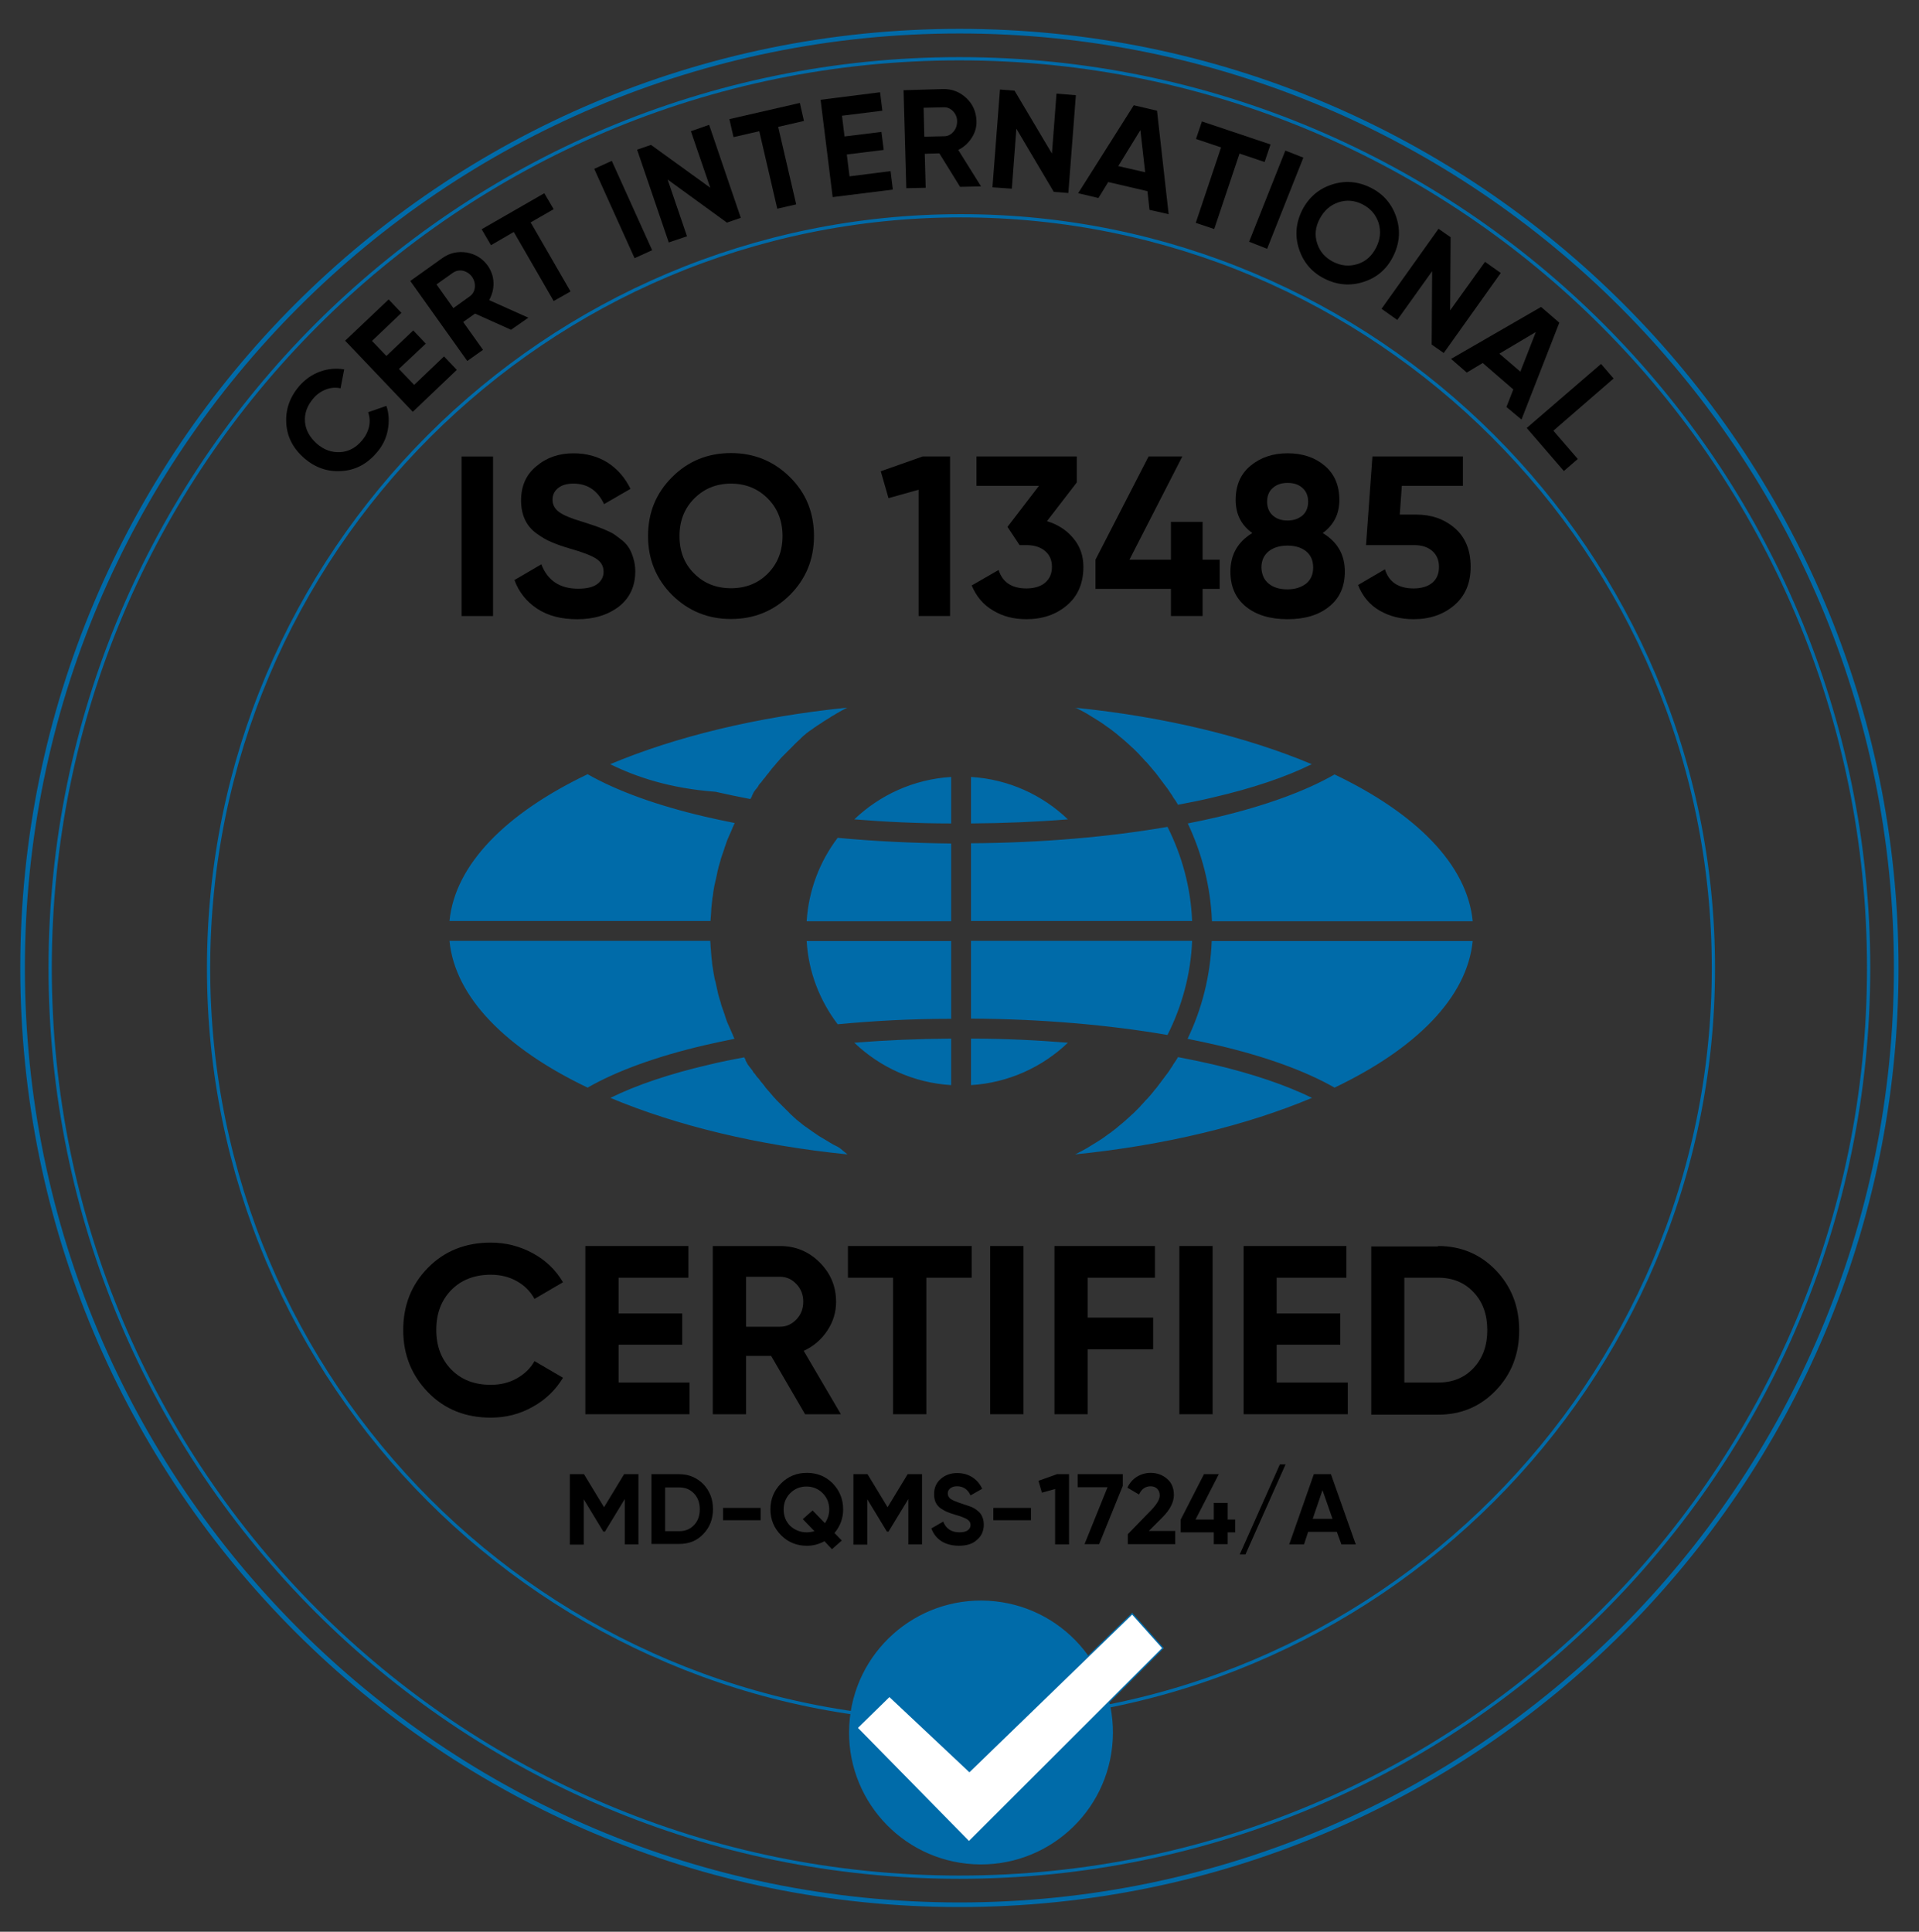 <svg xmlns="http://www.w3.org/2000/svg" width="150" height="151" viewBox="0 0 150 151" fill="none"><rect x="0" y="0" width="150" height="151" fill="#333333" stroke="none"/><path d="M74.992 146.735C114.243 146.735 146.063 114.915 146.063 75.663C146.063 36.411 114.243 4.592 74.992 4.592C35.74 4.592 3.92 36.411 3.92 75.663C3.92 114.915 35.74 146.735 74.992 146.735Z" stroke="#006BA9" stroke-width="0.255" stroke-miterlimit="22.926"></path><path d="M74.992 148.89C115.434 148.89 148.219 116.105 148.219 75.663C148.219 35.221 115.434 2.436 74.992 2.436C34.55 2.436 1.765 35.221 1.765 75.663C1.765 116.105 34.55 148.89 74.992 148.89Z" stroke="#006BA9" stroke-width="0.36" stroke-miterlimit="22.926"></path><path d="M75.116 134.494C107.598 134.494 133.93 108.162 133.93 75.681C133.93 43.199 107.598 16.867 75.116 16.867C42.635 16.867 16.303 43.199 16.303 75.681C16.303 108.162 42.635 134.494 75.116 134.494Z" stroke="#006BA9" stroke-width="0.253" stroke-miterlimit="22.926"></path><path d="M36.08 35.684H38.539V48.155H36.08V35.684Z" fill="black"></path><path d="M45.113 48.404C43.884 48.404 42.833 48.137 41.995 47.585C41.158 47.032 40.552 46.284 40.214 45.34L42.316 44.11C42.797 45.375 43.759 46.017 45.185 46.017C45.879 46.017 46.378 45.892 46.699 45.643C47.02 45.393 47.18 45.072 47.18 44.698C47.18 44.253 46.984 43.914 46.592 43.665C46.2 43.416 45.505 43.148 44.49 42.863C43.937 42.703 43.456 42.525 43.082 42.364C42.69 42.204 42.316 41.972 41.924 41.687C41.532 41.402 41.247 41.064 41.033 40.618C40.837 40.191 40.73 39.692 40.73 39.122C40.73 37.999 41.122 37.091 41.942 36.431C42.744 35.754 43.706 35.434 44.828 35.434C45.844 35.434 46.735 35.683 47.501 36.164C48.267 36.663 48.855 37.34 49.282 38.213L47.216 39.407C46.717 38.338 45.915 37.803 44.828 37.803C44.312 37.803 43.92 37.91 43.617 38.16C43.332 38.391 43.189 38.694 43.189 39.05C43.189 39.442 43.349 39.763 43.688 40.013C44.009 40.262 44.65 40.529 45.559 40.797C45.933 40.921 46.236 41.01 46.432 41.081C46.628 41.153 46.895 41.242 47.233 41.384C47.572 41.527 47.839 41.652 48.017 41.776C48.196 41.901 48.409 42.062 48.659 42.257C48.891 42.453 49.069 42.667 49.193 42.881C49.318 43.095 49.425 43.344 49.514 43.665C49.603 43.986 49.657 44.289 49.657 44.645C49.657 45.803 49.247 46.712 48.409 47.389C47.536 48.066 46.45 48.404 45.113 48.404Z" fill="black"></path><path d="M61.737 46.516C60.472 47.763 58.939 48.387 57.14 48.387C55.34 48.387 53.808 47.763 52.543 46.516C51.296 45.269 50.655 43.736 50.655 41.901C50.655 40.066 51.278 38.552 52.543 37.287C53.79 36.04 55.323 35.416 57.14 35.416C58.939 35.416 60.472 36.04 61.737 37.287C63.002 38.534 63.625 40.066 63.625 41.901C63.625 43.736 62.984 45.269 61.737 46.516ZM54.271 44.841C55.038 45.607 56 45.981 57.14 45.981C58.28 45.981 59.242 45.607 60.008 44.841C60.775 44.075 61.166 43.095 61.166 41.901C61.166 40.708 60.775 39.728 60.008 38.962C59.242 38.195 58.28 37.803 57.14 37.803C56 37.803 55.038 38.195 54.271 38.962C53.505 39.728 53.113 40.708 53.113 41.901C53.113 43.095 53.487 44.075 54.271 44.841Z" fill="black"></path><path d="M72.124 35.68H74.261V48.151H71.803V38.281L69.451 38.94L68.845 36.838L72.124 35.68Z" fill="black"></path><path d="M81.834 40.74C82.671 40.989 83.366 41.434 83.883 42.058C84.417 42.682 84.684 43.43 84.684 44.303C84.684 45.586 84.257 46.584 83.402 47.314C82.546 48.045 81.477 48.401 80.23 48.401C79.25 48.401 78.395 48.187 77.629 47.724C76.863 47.279 76.311 46.619 75.954 45.764L78.057 44.553C78.359 45.515 79.09 45.996 80.23 45.996C80.854 45.996 81.353 45.835 81.691 45.55C82.047 45.247 82.226 44.837 82.226 44.303C82.226 43.786 82.047 43.377 81.691 43.074C81.335 42.771 80.854 42.61 80.23 42.61H79.696L78.751 41.185L81.21 37.978H76.328V35.68H84.168V37.711L81.834 40.74Z" fill="black"></path><path d="M95.339 43.751V46.031H94.002V48.151H91.526V46.031H85.629V43.751L89.78 35.68H92.417L88.283 43.751H91.526V40.793H94.002V43.751H95.339Z" fill="black"></path><path d="M103.392 41.667C104.55 42.362 105.12 43.36 105.12 44.679C105.12 45.837 104.728 46.745 103.909 47.405C103.107 48.064 102.02 48.402 100.648 48.402C99.259 48.402 98.172 48.064 97.37 47.405C96.568 46.745 96.176 45.837 96.176 44.679C96.176 43.36 96.746 42.362 97.887 41.667C97.014 41.044 96.586 40.171 96.586 39.084C96.586 37.926 96.978 37.035 97.762 36.394C98.546 35.752 99.508 35.432 100.648 35.432C101.806 35.432 102.768 35.752 103.535 36.394C104.301 37.035 104.693 37.926 104.693 39.084C104.693 40.189 104.247 41.044 103.392 41.667ZM99.169 45.623C99.544 45.926 100.025 46.068 100.63 46.068C101.236 46.068 101.717 45.908 102.091 45.623C102.466 45.32 102.644 44.892 102.644 44.358C102.644 43.823 102.466 43.396 102.091 43.093C101.717 42.79 101.218 42.648 100.63 42.648C100.025 42.648 99.526 42.808 99.169 43.093C98.795 43.396 98.599 43.823 98.599 44.358C98.617 44.892 98.795 45.32 99.169 45.623ZM101.806 38.14C101.504 37.873 101.129 37.748 100.648 37.748C100.167 37.748 99.793 37.873 99.49 38.14C99.187 38.407 99.045 38.763 99.045 39.209C99.045 39.654 99.187 40.028 99.49 40.296C99.793 40.563 100.167 40.688 100.648 40.688C101.129 40.688 101.504 40.545 101.806 40.296C102.109 40.028 102.252 39.672 102.252 39.209C102.252 38.746 102.091 38.389 101.806 38.14Z" fill="black"></path><path d="M110.697 40.223C111.891 40.223 112.906 40.579 113.726 41.292C114.545 42.005 114.955 43.02 114.955 44.303C114.955 45.586 114.528 46.584 113.672 47.314C112.817 48.045 111.748 48.401 110.501 48.401C109.485 48.401 108.595 48.169 107.828 47.724C107.062 47.279 106.492 46.601 106.154 45.728L108.256 44.499C108.559 45.497 109.307 45.996 110.501 45.996C111.125 45.996 111.623 45.835 111.962 45.55C112.318 45.247 112.479 44.837 112.479 44.303C112.479 43.786 112.301 43.377 111.962 43.074C111.623 42.771 111.142 42.61 110.554 42.61H106.777L107.276 35.68H114.349V37.978H109.575L109.414 40.223H110.697Z" fill="black"></path><path d="M38.36 110.814C36.382 110.814 34.743 110.155 33.46 108.837C32.178 107.518 31.518 105.897 31.518 103.973C31.518 102.03 32.16 100.409 33.46 99.091C34.743 97.79 36.382 97.131 38.36 97.131C39.554 97.131 40.641 97.416 41.656 97.968C42.672 98.521 43.456 99.287 44.008 100.231L41.781 101.532C41.46 100.944 40.997 100.48 40.391 100.142C39.785 99.803 39.108 99.643 38.36 99.643C37.077 99.643 36.044 100.053 35.278 100.837C34.494 101.639 34.102 102.672 34.102 103.955C34.102 105.22 34.494 106.253 35.278 107.055C36.062 107.857 37.095 108.249 38.36 108.249C39.108 108.249 39.785 108.088 40.391 107.75C40.997 107.411 41.46 106.966 41.781 106.396L44.008 107.696C43.438 108.641 42.654 109.407 41.656 109.959C40.658 110.529 39.554 110.814 38.36 110.814Z" fill="black"></path><path d="M48.355 108.071H53.896V110.547H45.754V97.398H53.807V99.875H48.355V102.672H53.326V105.113H48.355V108.071Z" fill="black"></path><path d="M62.929 110.547L60.275 105.986H58.315V110.547H55.714V97.398H60.97C62.181 97.398 63.215 97.826 64.07 98.681C64.925 99.537 65.353 100.552 65.353 101.764C65.353 102.583 65.121 103.331 64.658 104.026C64.195 104.721 63.589 105.238 62.823 105.594L65.727 110.547H62.929ZM58.315 99.822V103.706H60.987C61.468 103.706 61.896 103.51 62.252 103.135C62.609 102.761 62.787 102.298 62.787 101.746C62.787 101.211 62.609 100.748 62.252 100.374C61.896 100 61.486 99.804 60.987 99.804H58.315V99.822Z" fill="black"></path><path d="M75.953 97.398V99.875H72.408V110.547H69.807V99.875H66.279V97.398H75.953Z" fill="black"></path><path d="M77.397 97.398H79.998V110.547H77.397V97.398Z" fill="black"></path><path d="M90.278 99.875H85.022V102.993H90.136V105.469H85.022V110.547H82.421V97.398H90.278V99.875Z" fill="black"></path><path d="M92.185 97.398H94.786V110.547H92.185V97.398Z" fill="black"></path><path d="M99.81 108.071H105.351V110.547H97.209V97.398H105.244V99.875H99.792V102.672H104.763V105.113H99.792V108.071H99.81Z" fill="black"></path><path d="M112.407 97.398C114.206 97.398 115.721 98.04 116.932 99.305C118.144 100.57 118.749 102.138 118.749 103.991C118.749 105.844 118.144 107.412 116.932 108.676C115.721 109.941 114.224 110.583 112.407 110.583H107.186V97.434H112.407V97.398ZM112.407 108.071C113.547 108.071 114.473 107.697 115.186 106.93C115.899 106.164 116.255 105.184 116.255 103.973C116.255 102.761 115.899 101.764 115.186 101.015C114.473 100.249 113.547 99.875 112.407 99.875H109.77V108.071H112.407Z" fill="black"></path><path d="M49.905 115.234V120.722H48.836V117.176L47.286 119.724H47.161L45.629 117.194V120.74H44.542V115.234H45.647L47.215 117.818L48.783 115.234H49.905Z" fill="black"></path><path d="M53.095 115.234C53.843 115.234 54.467 115.502 54.983 116.018C55.482 116.553 55.731 117.194 55.731 117.96C55.731 118.726 55.482 119.386 54.983 119.902C54.484 120.437 53.861 120.686 53.095 120.686H50.921V115.234H53.095ZM53.095 119.689C53.576 119.689 53.95 119.528 54.253 119.208C54.556 118.887 54.698 118.477 54.698 117.978C54.698 117.479 54.556 117.07 54.253 116.749C53.95 116.428 53.576 116.268 53.095 116.268H51.99V119.689H53.095Z" fill="black"></path><path d="M56.515 118.833V117.871H59.455V118.833H56.515Z" fill="black"></path><path d="M65.905 117.98C65.905 118.692 65.673 119.298 65.228 119.833L65.798 120.42L65.032 121.098L64.444 120.474C64.016 120.706 63.571 120.83 63.072 120.83C62.288 120.83 61.611 120.563 61.059 120.011C60.506 119.458 60.221 118.781 60.221 117.98C60.221 117.178 60.506 116.501 61.059 115.948C61.611 115.396 62.288 115.129 63.072 115.129C63.856 115.129 64.533 115.396 65.085 115.948C65.62 116.501 65.905 117.178 65.905 117.98ZM63.054 119.779C63.25 119.779 63.464 119.743 63.66 119.69L62.751 118.746L63.517 118.069L64.48 119.066C64.693 118.746 64.818 118.389 64.818 117.997C64.818 117.481 64.64 117.053 64.301 116.715C63.963 116.376 63.535 116.198 63.036 116.198C62.537 116.198 62.11 116.376 61.771 116.715C61.433 117.053 61.255 117.481 61.255 117.997C61.255 118.514 61.433 118.942 61.771 119.28C62.128 119.601 62.555 119.779 63.054 119.779Z" fill="black"></path><path d="M72.07 115.234V120.722H71.001V117.176L69.451 119.724H69.326L67.793 117.194V120.74H66.707V115.234H67.811L69.379 117.818L70.947 115.234H72.07Z" fill="black"></path><path d="M74.956 120.828C74.421 120.828 73.958 120.703 73.584 120.472C73.21 120.222 72.96 119.902 72.8 119.474L73.726 118.94C73.94 119.492 74.368 119.777 74.991 119.777C75.294 119.777 75.508 119.723 75.651 119.617C75.793 119.51 75.864 119.367 75.864 119.207C75.864 119.011 75.775 118.868 75.597 118.761C75.419 118.654 75.116 118.53 74.671 118.405C74.421 118.334 74.225 118.262 74.047 118.191C73.869 118.12 73.709 118.013 73.53 117.906C73.352 117.781 73.228 117.621 73.138 117.443C73.049 117.247 73.014 117.033 73.014 116.784C73.014 116.285 73.192 115.893 73.548 115.59C73.904 115.287 74.332 115.145 74.813 115.145C75.259 115.145 75.651 115.251 75.989 115.465C76.328 115.679 76.595 115.982 76.773 116.374L75.864 116.891C75.651 116.427 75.294 116.178 74.813 116.178C74.582 116.178 74.421 116.231 74.279 116.338C74.154 116.445 74.083 116.57 74.083 116.73C74.083 116.908 74.154 117.051 74.296 117.158C74.439 117.265 74.724 117.389 75.116 117.514C75.276 117.568 75.401 117.603 75.49 117.639C75.579 117.675 75.686 117.71 75.847 117.764C76.007 117.817 76.114 117.888 76.185 117.924C76.274 117.977 76.363 118.049 76.47 118.138C76.577 118.227 76.648 118.316 76.702 118.405C76.755 118.494 76.809 118.619 76.844 118.744C76.88 118.868 76.898 119.029 76.898 119.171C76.898 119.67 76.72 120.08 76.345 120.383C76.025 120.686 75.544 120.828 74.956 120.828Z" fill="black"></path><path d="M77.646 118.833V117.871H80.586V118.833H77.646Z" fill="black"></path><path d="M82.617 115.234H83.561V120.722H82.474V116.392L81.441 116.678L81.174 115.751L82.617 115.234Z" fill="black"></path><path d="M84.22 115.234H87.766V116.143L85.913 120.704H84.773L86.572 116.25H84.238V115.234H84.22Z" fill="black"></path><path d="M88.158 120.723V119.922L90.029 117.997C90.439 117.552 90.652 117.196 90.652 116.893C90.652 116.679 90.581 116.501 90.456 116.376C90.332 116.251 90.153 116.18 89.94 116.18C89.53 116.18 89.227 116.394 89.031 116.822L88.122 116.287C88.3 115.913 88.55 115.628 88.871 115.432C89.191 115.236 89.548 115.129 89.94 115.129C90.439 115.129 90.866 115.289 91.222 115.592C91.579 115.895 91.757 116.323 91.757 116.857C91.757 117.427 91.454 118.015 90.866 118.603L89.797 119.672H91.864V120.706H88.158V120.723Z" fill="black"></path><path d="M96.55 118.78V119.778H95.962V120.704H94.875V119.778H92.292V118.78L94.109 115.234H95.267L93.45 118.78H94.875V117.479H95.962V118.78H96.55Z" fill="black"></path><path d="M97.352 121.506H96.906L100.042 114.469H100.487L97.352 121.506Z" fill="black"></path><path d="M104.852 120.722L104.496 119.742H102.251L101.93 120.722H100.772L102.697 115.234H104.033L105.975 120.722H104.852ZM102.607 118.726H104.158L103.374 116.482L102.607 118.726Z" fill="black"></path><path d="M82.582 7.319L84.096 7.443L83.508 15.087L82.368 14.998L79.446 10.062L79.09 14.748L77.575 14.642L78.163 6.998L79.303 7.087L82.225 12.005L82.582 7.319Z" fill="black"></path><path d="M75.046 14.605L73.424 11.986L72.284 12.022L72.356 14.677L70.841 14.712L70.627 7.051L73.692 6.962C74.404 6.944 75.01 7.176 75.527 7.657C76.044 8.138 76.293 8.726 76.329 9.438C76.347 9.919 76.222 10.365 75.954 10.775C75.687 11.184 75.349 11.505 74.903 11.719L76.685 14.57L75.046 14.605ZM72.195 8.423L72.249 10.686L73.799 10.65C74.084 10.65 74.333 10.525 74.529 10.294C74.725 10.062 74.814 9.795 74.814 9.474C74.814 9.153 74.689 8.904 74.493 8.69C74.28 8.476 74.03 8.369 73.745 8.387L72.195 8.423Z" fill="black"></path><path d="M89.851 16.404L89.691 14.944L86.626 14.231L85.86 15.478L84.275 15.104L88.622 8.227L90.439 8.654L91.348 16.743L89.851 16.404ZM87.41 12.984L89.513 13.465L89.139 10.169L87.41 12.984Z" fill="black"></path><path d="M66.404 13.785L69.611 13.376L69.789 14.819L65.086 15.407L64.141 7.799L68.792 7.211L68.97 8.654L65.816 9.046L66.012 10.667L68.898 10.311L69.077 11.719L66.19 12.075L66.404 13.785Z" fill="black"></path><path d="M99.312 11.292L98.849 12.664L96.889 12.004L94.911 17.902L93.468 17.421L95.446 11.523L93.486 10.864L93.949 9.492L99.312 11.292Z" fill="black"></path><path d="M62.52 8.047L62.841 9.454L60.827 9.918L62.235 15.975L60.756 16.314L59.349 10.256L57.335 10.719L57.014 9.312L62.52 8.047Z" fill="black"></path><path d="M100.47 11.77L101.878 12.322L99.045 19.449L97.638 18.896L100.47 11.77Z" fill="black"></path><path d="M54.003 10.257L55.429 9.758L57.905 17.027L56.819 17.401L52.186 14.034L53.7 18.47L52.275 18.951L49.799 11.7L50.886 11.326L55.518 14.675L54.003 10.257Z" fill="black"></path><path d="M106.581 22.035C105.548 22.373 104.532 22.284 103.535 21.785C102.537 21.286 101.878 20.502 101.539 19.469C101.201 18.436 101.29 17.42 101.788 16.422C102.305 15.425 103.071 14.765 104.105 14.427C105.138 14.088 106.154 14.177 107.151 14.676C108.149 15.175 108.808 15.959 109.147 16.992C109.485 18.026 109.396 19.041 108.897 20.039C108.399 21.037 107.615 21.714 106.581 22.035ZM102.964 19.041C103.178 19.683 103.588 20.146 104.212 20.467C104.835 20.787 105.459 20.841 106.1 20.645C106.742 20.449 107.223 20.021 107.561 19.362C107.9 18.703 107.953 18.061 107.757 17.42C107.543 16.779 107.134 16.297 106.51 15.977C105.886 15.656 105.245 15.603 104.621 15.816C103.98 16.03 103.499 16.458 103.16 17.099C102.804 17.759 102.751 18.4 102.964 19.041Z" fill="black"></path><path d="M46.449 13.198L47.821 12.574L50.975 19.558L49.603 20.182L46.449 13.198Z" fill="black"></path><path d="M116.077 20.466L117.307 21.339L112.853 27.593L111.908 26.934L111.944 21.197L109.218 25.01L107.989 24.137L112.443 17.883L113.387 18.542L113.351 24.261L116.077 20.466Z" fill="black"></path><path d="M42.547 15.104L43.278 16.351L41.478 17.384L44.596 22.783L43.278 23.531L40.16 18.132L38.378 19.166L37.648 17.919L42.547 15.104Z" fill="black"></path><path d="M117.752 31.814L118.286 30.442L115.899 28.375L114.652 29.123L113.422 28.054L120.46 23.992L121.885 25.222L118.928 32.794L117.752 31.814ZM117.199 27.645L118.839 29.052L120.05 25.952L117.199 27.645Z" fill="black"></path><path d="M39.946 25.777L37.13 24.512L36.204 25.171L37.754 27.345L36.525 28.218L32.071 21.964L34.565 20.183C35.135 19.773 35.776 19.63 36.471 19.737C37.166 19.862 37.718 20.201 38.128 20.771C38.395 21.163 38.556 21.59 38.574 22.089C38.592 22.588 38.467 23.033 38.235 23.461L41.3 24.833L39.946 25.777ZM34.12 22.232L35.438 24.085L36.703 23.176C36.934 23.016 37.077 22.784 37.113 22.481C37.148 22.178 37.077 21.911 36.899 21.644C36.721 21.394 36.471 21.234 36.186 21.163C35.901 21.109 35.634 21.163 35.402 21.323L34.12 22.232Z" fill="black"></path><path d="M32.374 30.088L34.708 27.86L35.706 28.912L32.267 32.19L26.976 26.631L30.379 23.406L31.376 24.457L29.078 26.649L30.201 27.825L32.303 25.829L33.283 26.863L31.18 28.84L32.374 30.088Z" fill="black"></path><path d="M121.422 33.668L123.329 35.877L122.242 36.821L119.338 33.454L125.146 28.447L126.126 29.587L121.422 33.668Z" fill="black"></path><path d="M29.417 35.414C28.668 36.287 27.742 36.768 26.673 36.821C25.604 36.893 24.642 36.554 23.787 35.824C22.931 35.075 22.45 34.184 22.379 33.115C22.308 32.047 22.628 31.084 23.377 30.194C23.822 29.677 24.375 29.285 24.998 29.053C25.622 28.822 26.263 28.768 26.904 28.875L26.619 30.354C26.227 30.265 25.853 30.3 25.479 30.443C25.105 30.585 24.767 30.817 24.481 31.156C24 31.726 23.787 32.331 23.84 32.973C23.893 33.632 24.214 34.184 24.767 34.683C25.319 35.164 25.925 35.378 26.584 35.343C27.243 35.307 27.813 35.004 28.294 34.434C28.579 34.095 28.757 33.739 28.846 33.347C28.936 32.955 28.9 32.581 28.775 32.225L30.201 31.726C30.414 32.331 30.432 32.973 30.308 33.632C30.183 34.291 29.88 34.897 29.417 35.414Z" fill="black"></path><path fill-rule="evenodd" clip-rule="evenodd" d="M47.696 59.735C52.792 57.597 59.152 56.029 66.226 55.316L66.083 55.388L65.887 55.495L65.816 55.53L65.656 55.619C65.566 55.673 65.495 55.708 65.406 55.762L65.263 55.851C65.174 55.904 65.103 55.94 65.014 55.993L64.854 56.1C64.765 56.154 64.676 56.207 64.587 56.261L64.48 56.332C64.391 56.385 64.301 56.439 64.212 56.51L64.07 56.599C63.981 56.653 63.91 56.706 63.82 56.76L63.696 56.849L63.642 56.884L63.446 57.027L63.411 57.045L63.286 57.134L63.143 57.241L63.001 57.347L62.947 57.401C62.876 57.454 62.823 57.508 62.751 57.561L62.734 57.579L62.662 57.65L62.573 57.739L62.538 57.775L62.52 57.793C62.449 57.864 62.377 57.918 62.306 57.989L62.217 58.078L62.199 58.096C62.128 58.167 62.039 58.238 61.967 58.328L61.825 58.47C61.754 58.541 61.682 58.612 61.593 58.702L61.575 58.719L61.469 58.826C61.397 58.898 61.326 58.969 61.255 59.04L61.219 59.076L61.184 59.111C61.112 59.183 61.041 59.254 60.97 59.343L60.863 59.468C60.756 59.592 60.649 59.699 60.56 59.824L60.524 59.86C60.453 59.931 60.4 60.02 60.328 60.091L60.31 60.109L60.275 60.163C60.221 60.234 60.15 60.305 60.097 60.394L60.025 60.483L60.008 60.501L59.99 60.519L59.972 60.537C59.901 60.626 59.829 60.733 59.758 60.822L59.74 60.84L59.722 60.857L59.705 60.875L59.687 60.893C59.616 60.982 59.562 61.071 59.491 61.16L59.473 61.178L59.455 61.196L59.437 61.214L59.42 61.232L59.402 61.249L59.384 61.267C59.331 61.339 59.277 61.41 59.242 61.499L59.224 61.517L59.117 61.659L59.099 61.677L59.081 61.695L58.992 61.82L58.974 61.837L58.903 61.944V61.962L58.832 62.087V62.105L58.778 62.212V62.229V62.247C58.743 62.318 58.689 62.39 58.654 62.461C57.709 62.283 56.8 62.087 55.928 61.891C52.346 61.624 49.727 60.733 47.696 59.735ZM35.135 71.993C35.563 67.557 39.59 63.548 45.932 60.519C48.213 61.82 51.349 62.96 55.09 63.833C55.838 64.011 56.622 64.171 57.424 64.332L57.406 64.385L57.317 64.581C57.282 64.652 57.246 64.724 57.228 64.795C57.193 64.884 57.157 64.955 57.121 65.044L57.032 65.24L56.925 65.49L56.854 65.65C56.818 65.757 56.783 65.846 56.747 65.953L56.694 66.113C56.658 66.203 56.622 66.292 56.605 66.381L56.551 66.541C56.516 66.648 56.48 66.737 56.444 66.844L56.391 67.004C56.355 67.111 56.319 67.218 56.302 67.325L56.266 67.432C56.23 67.557 56.195 67.681 56.159 67.806L56.141 67.895C56.106 68.02 56.07 68.144 56.052 68.287L56.034 68.376C55.999 68.501 55.981 68.643 55.945 68.786L55.928 68.839C55.892 68.982 55.874 69.124 55.838 69.249L55.821 69.338C55.803 69.481 55.767 69.623 55.749 69.766V69.784V69.802C55.731 69.944 55.714 70.104 55.678 70.247V70.3C55.66 70.461 55.642 70.603 55.625 70.764V70.781C55.607 70.942 55.589 71.102 55.589 71.245V71.28C55.571 71.441 55.571 71.601 55.553 71.761L55.536 71.993H35.135ZM45.932 85.017C39.59 81.988 35.563 77.979 35.135 73.543H55.518L55.536 73.775C55.536 73.935 55.553 74.095 55.571 74.256V74.291C55.589 74.452 55.589 74.612 55.607 74.755V74.772C55.625 74.933 55.642 75.075 55.66 75.236V75.289C55.678 75.432 55.696 75.592 55.731 75.734V75.752V75.77C55.749 75.913 55.785 76.055 55.803 76.198L55.821 76.287C55.838 76.429 55.874 76.572 55.91 76.697L55.928 76.75C55.963 76.893 55.981 77.017 56.017 77.16L56.034 77.249C56.07 77.374 56.088 77.498 56.123 77.641L56.141 77.73C56.177 77.855 56.213 77.979 56.248 78.104L56.284 78.211C56.319 78.318 56.355 78.425 56.373 78.532L56.426 78.692C56.462 78.799 56.498 78.888 56.533 78.995L56.587 79.155C56.622 79.244 56.658 79.334 56.676 79.423L56.729 79.583C56.765 79.69 56.8 79.779 56.836 79.886L56.907 80.046C56.943 80.135 56.979 80.207 57.014 80.296L57.103 80.492C57.139 80.581 57.175 80.652 57.21 80.741C57.246 80.812 57.282 80.884 57.299 80.955L57.389 81.151L57.406 81.204C56.605 81.365 55.838 81.525 55.072 81.703C51.331 82.576 48.195 83.716 45.932 85.017ZM66.243 90.237C59.17 89.525 52.81 87.957 47.714 85.819C49.727 84.821 52.364 83.93 55.447 83.218C56.319 83.004 57.228 82.826 58.172 82.647L58.279 82.843V82.861V82.879V82.897L58.351 83.022V83.039L58.422 83.146V83.164L58.493 83.271L58.511 83.289L58.6 83.414L58.618 83.431L58.636 83.449L58.743 83.592L58.76 83.61C58.814 83.681 58.867 83.752 58.903 83.841L58.921 83.859L58.939 83.877L58.956 83.895L58.974 83.912L58.992 83.93L59.01 83.948C59.063 84.037 59.117 84.108 59.188 84.198L59.206 84.215L59.224 84.233L59.242 84.251L59.259 84.269L59.277 84.287L59.295 84.304C59.366 84.394 59.42 84.483 59.491 84.572L59.509 84.59L59.526 84.607L59.544 84.625L59.616 84.714C59.669 84.785 59.74 84.857 59.794 84.946L59.829 84.999L59.847 85.017C59.919 85.088 59.972 85.177 60.043 85.249L60.079 85.284C60.186 85.409 60.275 85.516 60.382 85.641L60.489 85.765C60.56 85.837 60.631 85.908 60.702 85.997L60.738 86.033L60.774 86.068C60.845 86.139 60.916 86.211 60.987 86.282L61.094 86.389L61.112 86.407C61.184 86.478 61.255 86.549 61.344 86.638L61.486 86.781C61.558 86.852 61.647 86.924 61.718 87.013L61.736 87.03L61.825 87.12C61.896 87.191 61.967 87.244 62.039 87.316L62.056 87.333L62.092 87.369L62.181 87.44L62.252 87.511C62.342 87.583 62.449 87.672 62.538 87.743H62.555L62.609 87.796L62.734 87.903L62.876 88.01L63.001 88.099L63.036 88.117L63.232 88.26L63.286 88.295L63.411 88.385C63.482 88.438 63.553 88.491 63.642 88.545L63.82 88.669L64.034 88.812L64.212 88.919C64.284 88.955 64.355 89.008 64.426 89.044L64.604 89.151L64.836 89.293L65.014 89.4C65.085 89.436 65.157 89.489 65.246 89.525L65.46 89.632L65.638 89.739L66.243 90.237ZM102.554 85.819C97.459 87.957 91.098 89.525 84.025 90.237L84.149 90.184C84.239 90.13 84.328 90.095 84.417 90.041L84.524 89.988C84.648 89.917 84.755 89.863 84.88 89.792L85.005 89.721L85.236 89.578L85.379 89.489C85.486 89.418 85.593 89.364 85.7 89.293L85.842 89.204L86.038 89.079L86.198 88.972L86.394 88.83C86.466 88.776 86.537 88.741 86.59 88.687C86.662 88.634 86.751 88.581 86.822 88.527L86.982 88.402L87.143 88.278L87.303 88.153L87.445 88.028C87.552 87.939 87.641 87.868 87.748 87.779L87.873 87.672L88.034 87.529L88.194 87.387C88.283 87.298 88.372 87.226 88.461 87.137C88.514 87.102 88.55 87.048 88.604 87.013C88.657 86.959 88.71 86.906 88.764 86.852L88.889 86.728L89.031 86.585C89.085 86.531 89.138 86.478 89.192 86.407C89.281 86.318 89.352 86.229 89.441 86.139L89.53 86.033L89.708 85.855L89.815 85.73C89.922 85.623 90.011 85.498 90.118 85.373L90.189 85.284C90.243 85.213 90.296 85.142 90.368 85.07L90.439 84.981C90.492 84.91 90.546 84.839 90.599 84.768L90.653 84.696C90.759 84.554 90.866 84.411 90.973 84.269L91.027 84.198C91.08 84.126 91.134 84.055 91.187 83.984L91.258 83.895C91.365 83.752 91.454 83.61 91.543 83.467L91.597 83.396L91.722 83.182L91.811 83.057C91.864 82.986 91.9 82.915 91.953 82.843L92.007 82.754L92.078 82.63C93.022 82.808 93.931 83.004 94.804 83.2C97.904 83.93 100.523 84.821 102.554 85.819ZM115.115 73.543C114.687 77.979 110.661 81.988 104.318 85.017C102.038 83.716 98.902 82.576 95.16 81.703C94.412 81.525 93.628 81.365 92.826 81.204C93.949 78.87 94.608 76.287 94.715 73.561H115.115V73.543ZM104.318 60.537C110.661 63.566 114.687 67.574 115.115 72.011H94.733C94.626 69.285 93.949 66.701 92.844 64.367C93.646 64.207 94.412 64.047 95.178 63.868C98.92 62.978 102.055 61.837 104.318 60.537ZM84.007 55.316C91.08 56.029 97.441 57.597 102.536 59.735C100.523 60.733 97.886 61.624 94.804 62.336C93.931 62.55 93.022 62.728 92.078 62.906L92.007 62.782L91.953 62.693C91.918 62.621 91.864 62.55 91.811 62.479L91.722 62.354C91.686 62.283 91.632 62.212 91.597 62.14L91.543 62.069C91.454 61.926 91.347 61.784 91.258 61.641L91.187 61.552C91.134 61.481 91.08 61.41 91.027 61.339L90.973 61.267C90.866 61.125 90.759 60.982 90.653 60.84L90.599 60.768C90.546 60.697 90.492 60.626 90.439 60.555L90.368 60.465C90.314 60.394 90.261 60.323 90.189 60.252L90.118 60.163C90.011 60.038 89.922 59.931 89.815 59.806L89.708 59.681C89.655 59.61 89.601 59.557 89.53 59.503L89.441 59.397C89.352 59.307 89.281 59.218 89.192 59.129C89.138 59.076 89.085 59.022 89.031 58.951L88.889 58.809L88.764 58.684C88.71 58.63 88.657 58.577 88.604 58.523L88.461 58.399C88.372 58.31 88.283 58.238 88.194 58.149L88.034 58.007C87.98 57.953 87.927 57.918 87.873 57.864L87.748 57.757C87.641 57.668 87.552 57.597 87.445 57.508L87.303 57.383L87.143 57.258L86.982 57.134L86.822 57.009C86.751 56.956 86.679 56.902 86.59 56.849L86.394 56.706L86.198 56.564L86.038 56.457C85.967 56.421 85.913 56.368 85.842 56.332L85.7 56.243C85.593 56.172 85.486 56.118 85.379 56.047L85.236 55.958L85.005 55.815L84.88 55.744C84.773 55.673 84.648 55.619 84.524 55.548L84.417 55.495C84.328 55.441 84.239 55.406 84.149 55.352L84.007 55.316ZM93.183 73.543C93.076 76.18 92.381 78.674 91.258 80.901C86.697 80.117 81.477 79.654 75.9 79.619V73.543H93.183ZM91.258 64.635C92.381 66.862 93.076 69.356 93.183 71.993H75.9V65.917C81.477 65.882 86.697 65.419 91.258 64.635ZM75.9 60.733C78.84 60.911 81.477 62.14 83.472 64.047C81.049 64.243 78.519 64.35 75.9 64.367V60.733ZM66.778 64.047C68.773 62.14 71.428 60.911 74.35 60.733V64.367C71.731 64.367 69.201 64.243 66.778 64.047ZM63.054 71.993C63.215 69.552 64.088 67.325 65.477 65.49C68.292 65.757 71.268 65.9 74.35 65.935V72.011H63.054V71.993ZM65.477 80.064C64.088 78.229 63.197 76.002 63.054 73.561H74.35V79.636C71.268 79.636 68.292 79.797 65.477 80.064ZM74.35 84.821C71.41 84.643 68.773 83.414 66.778 81.507C69.201 81.311 71.731 81.204 74.35 81.186V84.821ZM83.472 81.507C81.477 83.414 78.822 84.643 75.9 84.821V81.186C78.519 81.186 81.049 81.311 83.472 81.507Z" fill="#006BA9"></path><path d="M86.926 136.005C87.246 130.346 82.918 125.499 77.259 125.179C71.601 124.859 66.754 129.187 66.434 134.846C66.114 140.504 70.442 145.351 76.1 145.671C81.759 145.991 86.606 141.663 86.926 136.005Z" fill="#006BA9"></path><path d="M86.926 136.005C87.246 130.346 82.918 125.499 77.259 125.179C71.601 124.859 66.754 129.187 66.434 134.846C66.114 140.504 70.442 145.351 76.1 145.671C81.759 145.991 86.606 141.663 86.926 136.005Z" stroke="#006BA9" stroke-width="0.101" stroke-miterlimit="22.926"></path><path fill-rule="evenodd" clip-rule="evenodd" d="M69.522 132.588L75.776 138.468L88.497 126.139L90.902 128.829L75.74 143.973L66.992 135.065L69.522 132.588Z" fill="white"></path><path d="M69.522 132.588L75.776 138.468L88.497 126.139L90.902 128.829L75.74 143.973L66.992 135.065L69.522 132.588Z" stroke="#006BA9" stroke-width="0.101" stroke-miterlimit="22.926"></path></svg>